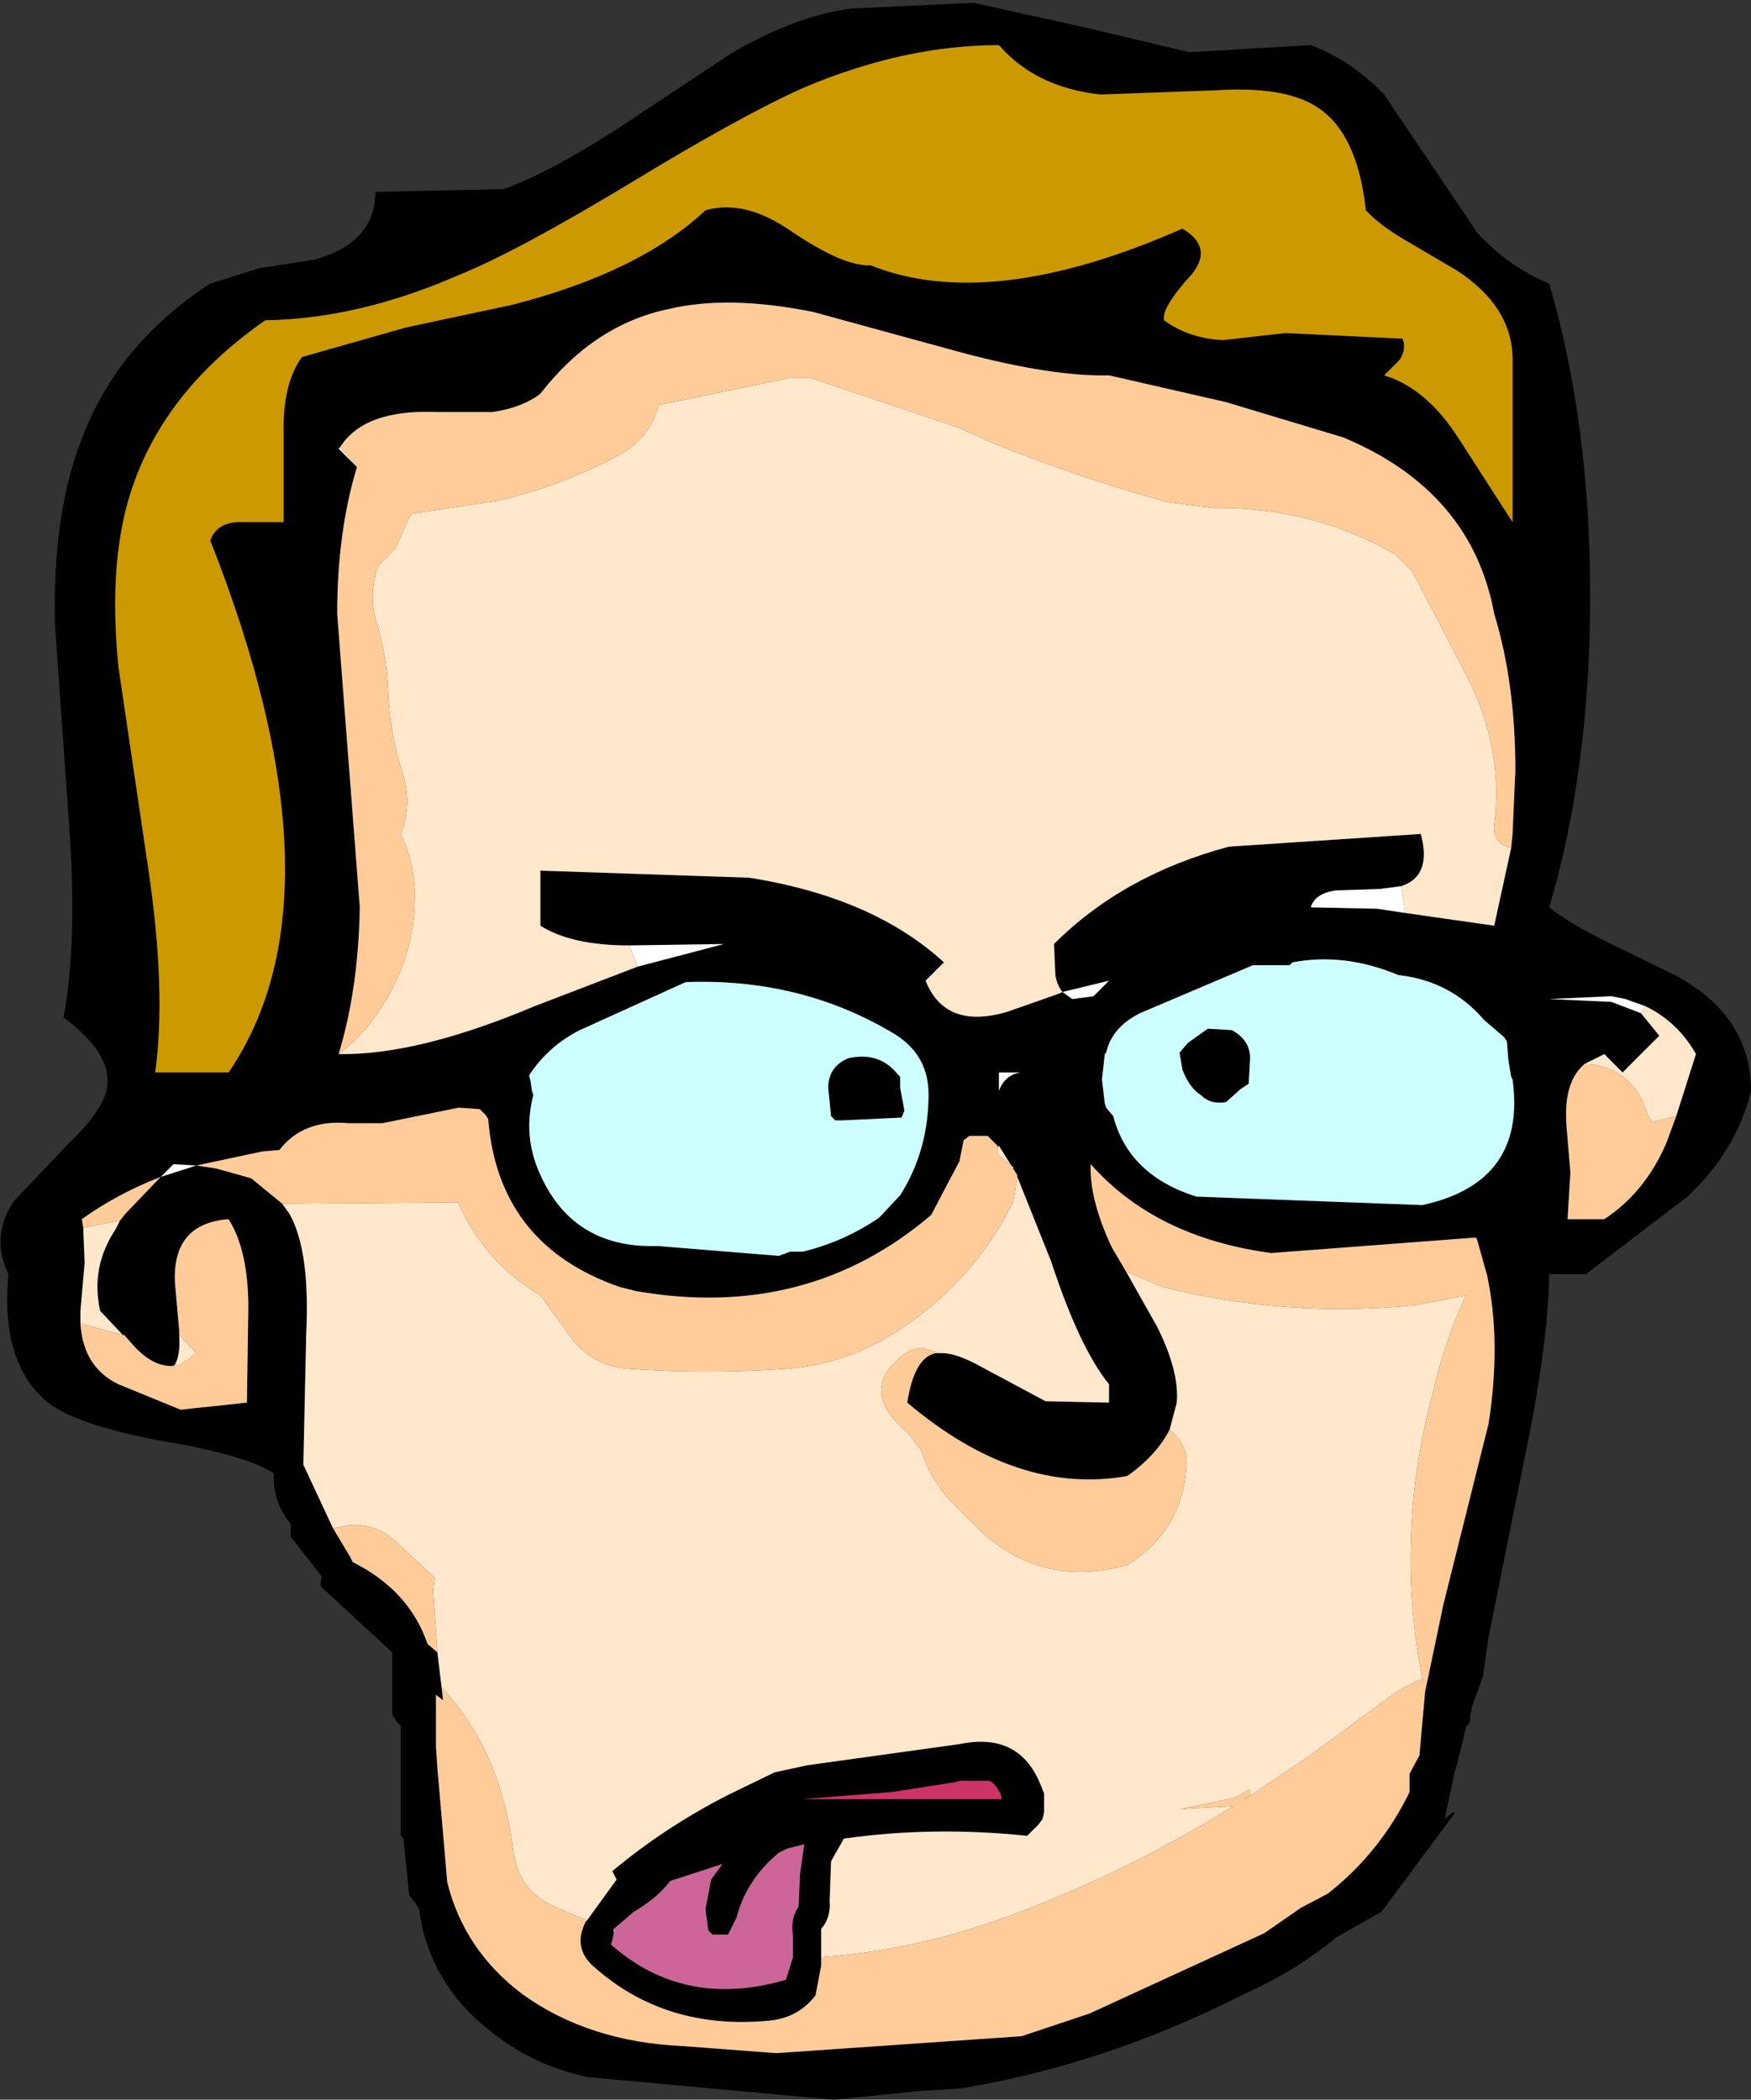<?xml version="1.0" encoding="UTF-8" standalone="no"?>
<svg xmlns:xlink="http://www.w3.org/1999/xlink" height="74.4px" width="62.05px" xmlns="http://www.w3.org/2000/svg">
  <rect width="100%" height="100%" fill="#333333" stroke="none"/>
  <g transform="matrix(1.0, 0.0, 0.0, 1.0, 31.0, 40.2)">
    <path d="M23.9 -30.15 Q25.35 -25.2 25.35 -19.1 25.35 -12.95 23.9 -8.05 24.65 -7.45 26.1 -6.75 L28.45 -5.6 Q31.05 -4.15 31.05 -1.55 30.55 0.55 28.8 2.2 L25.2 4.95 23.9 4.95 Q23.85 7.5 23.05 11.35 L21.75 17.8 21.55 19.2 21.15 20.3 21.15 20.4 21.1 20.55 21.1 20.8 20.95 21.0 20.8 21.65 20.5 22.8 20.45 23.05 20.2 24.25 20.5 24.0 20.55 24.05 17.95 27.55 17.85 27.6 16.35 28.45 Q14.9 29.65 13.1 30.45 8.2 32.95 3.05 33.8 L1.5 33.9 -1.45 34.2 -10.15 33.4 Q-12.1 33.0 -13.65 31.75 -15.8 30.05 -16.15 27.45 L-16.3 27.2 -16.5 26.95 -16.7 24.95 -16.8 24.85 -16.8 23.65 -16.8 20.95 -16.95 20.8 -17.1 20.55 -17.1 18.75 -17.1 18.35 -19.65 16.0 -19.6 15.65 -20.7 14.25 -20.7 14.0 -20.7 13.8 Q-21.35 13.0 -21.3 12.0 -22.3 11.35 -25.3 10.85 -28.25 10.3 -29.3 9.5 -31.0 8.1 -30.7 4.95 -31.35 3.6 -30.5 2.35 L-28.55 0.3 Q-27.3 -0.9 -27.2 -1.7 -27.05 -2.9 -28.75 -4.15 -28.25 -6.75 -28.55 -10.95 L-29.05 -18.05 Q-29.15 -22.0 -28.1 -24.65 -26.85 -28.0 -23.55 -30.15 L-21.8 -30.7 -19.85 -31.0 Q-17.7 -31.6 -17.7 -33.4 L-13.15 -33.5 Q-11.5 -34.1 -9.1 -35.65 L-5.1 -38.3 Q-2.8 -39.65 -0.8 -39.9 L3.5 -40.1 7.35 -39.25 11.15 -38.35 15.45 -38.6 Q16.9 -38.05 18.05 -36.85 L19.7 -34.4 21.35 -31.95 Q22.45 -30.75 23.9 -30.15 M22.6 -27.55 Q22.55 -29.35 20.65 -30.6 L18.95 -31.6 Q17.9 -32.2 17.4 -32.75 17.1 -35.55 15.6 -36.45 14.45 -37.15 12.1 -37.0 L8.0 -36.85 Q5.7 -37.1 4.4 -38.6 1.05 -38.6 -2.5 -37.1 -4.65 -36.15 -8.6 -33.75 -12.65 -31.3 -14.75 -30.45 -18.3 -28.9 -21.6 -28.85 -25.05 -26.45 -26.25 -23.1 -27.2 -20.5 -26.8 -16.55 L-25.75 -9.45 Q-25.1 -5.1 -25.5 -2.2 L-22.9 -2.2 Q-18.6 -8.5 -23.55 -21.05 -23.3 -21.75 -22.35 -21.7 L-20.95 -21.7 -20.95 -24.75 Q-21.0 -26.6 -20.3 -27.55 L-16.6 -28.6 -12.85 -29.4 Q-8.35 -30.55 -6.0 -32.75 -4.6 -33.15 -2.95 -32.0 -1.1 -30.75 -0.15 -30.8 4.1 -29.1 10.9 -32.1 12.0 -31.45 11.25 -30.5 10.15 -29.3 10.25 -28.85 11.15 -28.2 12.35 -28.15 L14.55 -28.4 18.7 -28.2 Q18.85 -27.85 18.6 -27.45 L18.05 -26.9 Q19.55 -26.45 20.7 -24.65 L22.6 -21.7 22.6 -27.55 M22.55 -10.15 L22.6 -10.65 22.7 -12.9 Q22.7 -16.0 21.95 -18.45 21.15 -22.8 16.6 -24.7 L12.45 -25.95 8.3 -26.9 Q6.3 -26.85 3.1 -27.7 L-2.2 -29.15 Q-5.2 -29.75 -7.3 -29.25 -9.95 -28.7 -11.85 -26.25 -12.5 -25.75 -13.55 -25.6 L-15.55 -25.6 Q-18.1 -25.7 -18.95 -24.35 L-19.0 -24.3 -18.35 -23.65 Q-19.05 -21.35 -19.05 -18.45 L-18.65 -13.25 -18.25 -8.05 Q-18.3 -5.15 -19.0 -2.85 -16.2 -2.8 -12.05 -4.55 L-8.4 -5.95 -5.35 -6.75 -8.7 -6.7 Q-10.75 -6.7 -11.85 -7.4 L-11.85 -9.35 -4.45 -9.1 Q-0.05 -8.4 2.45 -6.1 L1.8 -5.45 Q2.5 -3.7 4.7 -4.35 L6.55 -5.0 6.65 -5.05 Q6.45 -5.3 6.4 -5.65 L6.35 -6.75 Q8.8 -9.2 12.55 -10.2 L19.35 -10.65 Q19.75 -9.15 18.65 -8.8 L17.9 -8.7 16.35 -8.65 Q15.6 -8.55 15.45 -8.05 L17.8 -8.0 18.8 -7.85 21.95 -7.4 22.55 -10.15 M6.65 -5.05 L7.0 -4.8 7.75 -4.9 8.3 -5.45 6.65 -5.05 M1.9 -1.2 Q2.0 -2.85 0.55 -3.65 -2.7 -5.55 -6.7 -5.4 L-10.45 -3.7 Q-11.55 -3.15 -12.25 -2.1 L-12.2 -1.9 -12.15 -1.55 -12.1 -1.4 Q-12.45 -0.05 -11.95 1.2 -10.8 4.05 -7.7 3.95 L-3.4 4.3 -3.0 4.15 -2.55 4.15 Q-1.1 3.8 0.15 2.95 L0.9 2.15 Q1.85 0.65 1.9 -1.2 M0.95 -0.6 L-1.15 -0.5 -1.4 -0.5 -1.55 -0.65 -1.65 -1.65 Q-1.65 -2.4 -0.95 -2.7 0.15 -2.95 0.8 -2.15 L0.9 -2.05 0.9 -1.65 1.05 -0.85 0.95 -0.6 M4.4 -2.2 L4.4 -1.55 Q4.6 -2.1 5.15 -2.2 L4.4 -2.2 M8.15 -1.1 L8.2 -0.95 8.45 -0.65 Q9.0 1.45 11.4 2.2 L19.4 2.5 Q23.1 1.7 22.6 -1.95 L22.55 -2.05 22.45 -2.65 22.4 -3.3 22.3 -3.45 21.6 -4.05 Q20.4 -5.45 18.55 -5.65 16.65 -6.45 14.8 -6.1 L14.7 -6.0 13.4 -6.0 9.4 -4.3 Q8.4 -3.8 8.2 -2.9 L8.15 -2.85 8.05 -1.95 8.15 -1.1 M11.8 -3.75 L12.65 -3.7 Q13.3 -3.35 13.3 -2.7 L13.25 -1.8 12.95 -1.6 12.45 -1.15 Q11.9 -1.05 11.55 -1.4 11.15 -1.65 10.9 -2.3 L10.8 -2.9 11.1 -3.25 11.8 -3.75 M25.15 -2.5 Q24.45 -1.9 24.5 -0.55 L24.5 -0.45 24.65 1.35 24.55 3.0 25.85 3.0 Q27.3 2.05 28.05 0.3 L28.4 -0.65 29.1 -2.85 Q28.45 -4.0 27.3 -4.55 L26.6 -4.8 26.1 -4.9 23.9 -4.8 26.1 -4.7 27.15 -4.3 27.8 -3.5 26.5 -2.2 25.85 -2.85 25.15 -2.5 M-15.35 19.6 L-15.3 20.05 -15.55 19.85 -15.55 20.2 -15.55 21.7 -15.5 22.45 -15.15 26.5 Q-14.55 28.9 -12.5 30.45 -10.15 32.15 -6.8 32.3 L-3.5 32.55 5.2 31.95 7.6 31.15 13.8 28.3 15.1 27.4 16.05 26.9 Q17.9 25.45 18.95 23.3 L18.95 23.15 18.95 22.65 19.3 22.0 19.5 19.75 20.15 16.65 21.75 10.25 Q22.2 7.35 21.7 5.0 L21.35 3.75 21.3 3.65 14.05 4.2 Q9.95 3.65 7.65 1.05 7.6 2.3 8.4 4.0 L8.9 4.85 10.0 6.8 Q10.8 8.4 10.7 9.5 L10.45 10.45 Q10.0 11.35 8.95 12.1 5.05 12.8 1.15 9.5 1.4 7.9 2.15 7.75 L2.3 7.75 Q2.85 7.7 3.9 8.3 L6.05 9.45 8.3 9.5 8.3 8.85 Q7.25 7.55 6.25 4.5 L5.05 1.5 5.05 1.45 4.9 1.2 4.4 0.4 4.35 0.45 4.35 0.4 4.2 0.25 4.0 0.05 3.35 0.05 3.15 0.2 3.0 0.95 2.55 1.8 2.0 2.85 Q-2.4 6.6 -8.45 5.55 L-9.05 5.4 Q-13.35 3.9 -13.7 -0.55 L-13.8 -0.7 -14.0 -0.9 -14.75 -0.95 -17.45 -0.4 -18.65 -0.4 Q-20.25 -0.55 -21.1 0.55 L-21.7 0.6 -24.05 1.1 -23.35 1.2 -22.1 1.55 -21.0 2.45 -20.75 2.8 Q-20.0 4.1 -20.15 7.1 L-20.25 11.7 -19.2 13.95 -18.6 14.95 -18.5 15.15 Q-16.5 16.15 -15.85 18.05 L-15.5 18.35 -15.35 19.6 M-25.3 1.5 L-24.05 1.1 -24.85 1.05 -25.3 1.5 Q-26.85 2.1 -28.1 3.0 L-28.05 3.3 -28.0 4.55 -28.15 6.25 -28.15 6.7 Q-28.05 8.25 -26.8 8.85 L-24.6 9.75 -22.25 9.5 -22.2 6.15 Q-22.2 4.1 -22.9 3.0 -24.9 3.15 -24.8 5.25 L-24.65 6.95 -24.65 7.1 Q-24.6 7.8 -24.8 8.15 L-24.85 8.2 Q-25.55 8.25 -26.25 7.5 L-26.6 7.1 -26.65 7.1 -27.45 6.25 Q-27.8 4.7 -26.9 3.35 L-26.75 3.05 -26.55 2.8 -25.4 1.6 -25.3 1.5 M-1.9 29.15 L-1.9 29.45 -2.1 30.5 Q-2.7 31.3 -3.75 31.4 -7.45 31.75 -10.0 29.45 -10.7 28.8 -10.25 27.9 L-10.2 27.85 -9.15 26.4 -9.3 26.1 Q-7.45 24.55 -5.2 23.4 L-3.55 22.6 -2.4 22.35 3.0 21.6 Q5.15 21.15 5.9 23.1 L6.0 23.35 6.0 23.55 6.0 24.0 5.95 24.25 5.8 24.45 5.4 24.85 Q2.05 24.5 -1.1 24.95 L-1.15 25.05 -1.55 25.75 -1.6 27.15 Q-1.55 27.75 -1.9 28.15 L-1.9 29.15 M4.3 23.1 L4.15 22.95 4.05 22.9 3.0 22.9 2.85 22.95 0.6 23.3 -2.55 23.55 4.5 23.55 4.45 23.35 4.3 23.1 M-9.25 28.3 L-9.3 28.55 -9.35 28.7 Q-6.75 31.0 -3.15 29.95 L-2.9 29.15 -2.9 28.4 Q-3.0 27.8 -2.7 27.35 L-2.65 26.2 -2.5 25.15 -3.1 25.3 -3.4 25.45 Q-4.55 26.4 -4.9 27.75 L-5.2 28.35 -5.3 28.35 -5.75 28.35 -5.9 28.2 -6.0 27.45 -5.8 26.4 -5.4 25.85 -7.25 26.45 Q-7.7 27.05 -8.55 27.55 L-9.25 28.15 -9.25 28.3" fill="#000000" fill-rule="evenodd" stroke="none"/>
    <path d="M18.8 -7.85 L17.8 -8.0 15.45 -8.05 Q15.6 -8.55 16.35 -8.65 L17.9 -8.7 18.65 -8.8 18.8 -7.85 M6.65 -5.05 L8.3 -5.45 7.75 -4.9 7.0 -4.8 6.65 -5.05 M-8.7 -6.7 L-5.35 -6.75 -8.4 -5.95 -8.7 -6.7 M-18.35 -23.65 L-19.0 -24.3 -18.95 -24.35 -18.35 -23.65 M4.4 -2.2 L5.15 -2.2 Q4.6 -2.1 4.4 -1.55 L4.4 -2.2 M27.15 -4.3 L26.1 -4.7 23.9 -4.8 26.1 -4.9 26.6 -4.8 27.3 -4.55 27.15 -4.3 M-24.05 1.1 L-25.3 1.5 -24.85 1.05 -24.05 1.1" fill="#ffffff" fill-rule="evenodd" stroke="none"/>
    <path d="M6.65 -5.05 L6.55 -5.0 6.65 -5.05" fill="#ffcccc" fill-rule="evenodd" stroke="none"/>
    <path d="M22.55 -10.15 L21.95 -7.4 18.8 -7.85 18.65 -8.8 Q19.75 -9.15 19.35 -10.65 L12.55 -10.2 Q8.8 -9.2 6.35 -6.75 L6.4 -5.65 Q6.45 -5.3 6.65 -5.05 L6.55 -5.0 4.7 -4.35 Q2.5 -3.7 1.8 -5.45 L2.45 -6.1 Q-0.05 -8.4 -4.45 -9.1 L-11.85 -9.35 -11.85 -7.4 Q-10.75 -6.7 -8.7 -6.7 L-8.4 -5.95 -12.05 -4.55 Q-16.2 -2.8 -19.0 -2.85 L-18.8 -3.0 Q-17.9 -3.75 -17.3 -4.8 -16.25 -6.6 -16.3 -8.65 -16.35 -9.7 -16.8 -10.65 -16.4 -11.65 -16.7 -12.7 -17.2 -14.2 -17.25 -15.8 -17.3 -17.0 -17.65 -18.1 -17.95 -19.15 -17.6 -20.15 L-17.0 -20.75 -16.5 -21.85 -16.4 -22.0 -13.4 -22.45 Q-11.2 -22.95 -9.2 -24.0 -8.0 -24.6 -7.65 -25.85 L-3.05 -26.8 -2.25 -26.8 2.95 -25.05 4.3 -24.45 Q7.3 -23.25 10.4 -22.4 L12.0 -22.2 Q15.5 -22.25 18.45 -20.55 L19.05 -19.95 21.0 -16.2 Q22.3 -13.65 21.95 -10.95 21.9 -10.4 22.4 -10.2 L22.55 -10.15 M25.15 -2.5 L25.85 -2.85 26.5 -2.2 27.8 -3.5 27.15 -4.3 27.3 -4.55 Q28.45 -4.0 29.1 -2.85 L28.4 -0.65 27.55 -0.45 27.4 -0.65 Q26.95 -2.3 25.3 -2.5 L25.15 -2.5 M-15.35 19.6 L-15.5 18.35 -15.65 16.15 -15.6 15.7 -16.95 14.45 Q-17.7 13.75 -18.65 13.85 L-19.2 13.95 -20.25 11.7 -20.15 7.1 Q-20.0 4.1 -20.75 2.8 L-21.0 2.45 -14.75 2.4 -14.75 2.45 Q-13.8 4.55 -11.85 5.7 L-10.65 7.35 Q-9.9 8.2 -8.75 8.3 -5.95 8.5 -3.1 8.3 -0.65 8.1 1.4 6.55 3.65 4.9 4.9 2.4 L5.05 1.5 5.05 1.45 5.05 1.5 6.25 4.5 Q7.25 7.55 8.3 8.85 L8.3 9.5 6.05 9.45 3.9 8.3 Q2.85 7.7 2.3 7.75 L1.65 7.55 1.25 7.65 Q-0.75 8.95 1.15 10.55 L1.65 11.2 Q2.0 12.3 2.8 13.1 L3.45 13.75 Q5.75 16.15 8.95 15.25 10.95 14.0 11.05 11.65 11.05 11.0 10.55 10.55 L10.45 10.45 10.7 9.5 Q10.8 8.4 10.0 6.8 L8.9 4.85 10.2 5.4 Q14.55 6.5 19.15 6.05 L20.95 5.7 Q20.25 7.2 19.85 8.85 L19.6 9.85 Q18.45 14.7 19.45 19.5 L19.4 19.3 Q18.8 19.5 18.0 20.1 L15.5 21.95 13.05 23.6 13.3 23.4 13.3 23.2 12.75 23.5 10.85 23.9 12.7 23.8 Q9.25 25.95 5.4 27.45 1.7 28.9 -1.9 29.15 L-1.9 28.15 Q-1.55 27.75 -1.6 27.15 L-1.55 25.75 -1.15 25.05 -1.1 24.95 Q2.05 24.5 5.4 24.85 L5.8 24.45 5.95 24.25 6.0 24.0 6.0 23.55 6.0 23.35 5.9 23.1 Q5.15 21.15 3.0 21.6 L-2.4 22.35 -3.55 22.6 -5.2 23.4 Q-7.45 24.55 -9.3 26.1 L-9.15 26.4 -10.2 27.85 -11.25 27.4 Q-12.6 26.85 -12.8 25.45 -13.25 21.8 -15.35 19.6 M-26.75 3.05 L-26.9 3.35 Q-27.8 4.7 -27.45 6.25 L-26.65 7.1 -28.15 6.7 -28.15 6.25 -28.0 4.55 -28.05 3.3 -26.75 3.05 M-24.8 8.15 Q-24.6 7.8 -24.65 7.1 L-24.05 7.75 -24.3 7.95 -24.7 8.2 -24.8 8.15 M4.35 0.45 L4.4 0.4 4.9 1.2 4.9 1.15 4.4 0.75 4.35 0.75 4.35 0.45" fill="#fee7cb" fill-rule="evenodd" stroke="none"/>
    <path d="M1.9 -1.2 Q1.85 0.65 0.9 2.15 L0.15 2.95 Q-1.1 3.8 -2.55 4.15 L-3.0 4.15 -3.4 4.3 -7.7 3.95 Q-10.8 4.05 -11.95 1.2 -12.45 -0.05 -12.1 -1.4 L-12.15 -1.55 -12.2 -1.9 -12.25 -2.1 Q-11.55 -3.15 -10.45 -3.7 L-6.7 -5.4 Q-2.7 -5.55 0.55 -3.65 2.0 -2.85 1.9 -1.2 M0.95 -0.6 L1.05 -0.85 0.9 -1.65 0.9 -2.05 0.8 -2.15 Q0.15 -2.95 -0.95 -2.7 -1.65 -2.4 -1.65 -1.65 L-1.55 -0.65 -1.4 -0.5 -1.15 -0.5 0.95 -0.6 M8.15 -1.1 L8.05 -1.95 8.15 -2.85 8.2 -2.9 Q8.4 -3.8 9.4 -4.3 L13.4 -6.0 14.7 -6.0 14.8 -6.1 Q16.65 -6.45 18.55 -5.65 20.4 -5.45 21.6 -4.05 L22.3 -3.45 22.4 -3.3 22.45 -2.65 22.55 -2.05 22.6 -1.95 Q23.1 1.7 19.4 2.5 L11.4 2.2 Q9.0 1.45 8.45 -0.65 L8.2 -0.95 8.15 -1.1 M11.8 -3.75 L11.1 -3.25 10.8 -2.9 10.9 -2.3 Q11.15 -1.65 11.55 -1.4 11.9 -1.05 12.45 -1.15 L12.95 -1.6 13.25 -1.8 13.3 -2.7 Q13.3 -3.35 12.65 -3.7 L11.8 -3.75" fill="#ccffff" fill-rule="evenodd" stroke="none"/>
    <path d="M22.6 -27.55 L22.6 -21.7 20.7 -24.65 Q19.55 -26.45 18.05 -26.9 L18.6 -27.45 Q18.85 -27.85 18.7 -28.2 L14.55 -28.4 12.35 -28.15 Q11.15 -28.2 10.25 -28.85 10.15 -29.3 11.25 -30.5 12.0 -31.45 10.9 -32.1 4.1 -29.1 -0.15 -30.8 -1.1 -30.75 -2.95 -32.0 -4.6 -33.15 -6.0 -32.75 -8.35 -30.55 -12.85 -29.4 L-16.6 -28.6 -20.3 -27.55 Q-21.0 -26.6 -20.95 -24.75 L-20.95 -21.7 -22.35 -21.7 Q-23.3 -21.75 -23.55 -21.05 -18.6 -8.5 -22.9 -2.2 L-25.5 -2.2 Q-25.1 -5.1 -25.75 -9.45 L-26.8 -16.55 Q-27.2 -20.5 -26.25 -23.1 -25.05 -26.45 -21.6 -28.85 -18.3 -28.9 -14.75 -30.45 -12.65 -31.3 -8.6 -33.75 -4.65 -36.15 -2.5 -37.1 1.05 -38.6 4.4 -38.6 5.7 -37.1 8.0 -36.85 L12.1 -37.0 Q14.45 -37.15 15.6 -36.45 17.1 -35.55 17.4 -32.75 17.9 -32.2 18.95 -31.6 L20.65 -30.6 Q22.55 -29.35 22.6 -27.55" fill="#cc9900" fill-rule="evenodd" stroke="none"/>
    <path d="M-18.95 -24.35 Q-18.1 -25.7 -15.55 -25.6 L-13.55 -25.6 Q-12.5 -25.75 -11.85 -26.25 -9.95 -28.7 -7.3 -29.25 -5.2 -29.75 -2.2 -29.15 L3.1 -27.7 Q6.3 -26.85 8.3 -26.9 L12.45 -25.95 16.6 -24.7 Q21.15 -22.8 21.95 -18.45 22.7 -16.0 22.7 -12.9 L22.6 -10.65 22.55 -10.15 22.4 -10.2 Q21.9 -10.4 21.95 -10.95 22.3 -13.65 21.0 -16.2 L19.05 -19.95 18.45 -20.55 Q15.5 -22.25 12.0 -22.2 L10.4 -22.4 Q7.3 -23.25 4.3 -24.45 L2.95 -25.05 -2.25 -26.8 -3.05 -26.8 -7.65 -25.85 Q-8.0 -24.6 -9.2 -24.0 -11.2 -22.95 -13.4 -22.45 L-16.4 -22.0 -16.5 -21.85 -17.0 -20.75 -17.6 -20.15 Q-17.95 -19.15 -17.65 -18.1 -17.3 -17.0 -17.25 -15.8 -17.2 -14.2 -16.7 -12.7 -16.4 -11.65 -16.8 -10.65 -16.35 -9.7 -16.3 -8.65 -16.25 -6.6 -17.3 -4.8 -17.9 -3.75 -18.8 -3.0 L-19.0 -2.85 Q-18.3 -5.15 -18.25 -8.05 L-18.65 -13.25 -19.05 -18.45 Q-19.05 -21.35 -18.35 -23.65 L-18.95 -24.35 M28.4 -0.65 L28.05 0.3 Q27.3 2.05 25.85 3.0 L24.55 3.0 24.65 1.35 24.5 -0.45 24.5 -0.55 Q24.45 -1.9 25.15 -2.5 L25.3 -2.5 Q26.95 -2.3 27.4 -0.65 L27.55 -0.45 28.4 -0.65 M8.9 4.85 L8.4 4.0 Q7.6 2.3 7.65 1.05 9.95 3.65 14.05 4.2 L21.3 3.65 21.35 3.75 21.7 5.0 Q22.2 7.35 21.75 10.25 L20.15 16.65 19.5 19.75 19.3 22.0 18.95 22.65 18.95 23.15 18.95 23.3 Q17.9 25.45 16.05 26.9 L15.1 27.4 13.8 28.3 7.6 31.15 5.2 31.95 -3.5 32.55 -6.8 32.3 Q-10.15 32.15 -12.5 30.45 -14.55 28.9 -15.15 26.5 L-15.5 22.45 -15.55 21.7 -15.55 20.2 -15.55 19.85 -15.3 20.05 -15.35 19.6 Q-13.25 21.8 -12.8 25.45 -12.6 26.85 -11.25 27.4 L-10.2 27.85 -10.25 27.9 Q-10.7 28.8 -10.0 29.45 -7.45 31.75 -3.75 31.4 -2.7 31.3 -2.1 30.5 L-1.9 29.45 -1.9 29.15 Q1.7 28.9 5.4 27.45 9.25 25.95 12.7 23.8 L10.85 23.9 12.75 23.5 13.3 23.2 13.3 23.4 13.05 23.6 15.5 21.95 18.0 20.1 Q18.8 19.5 19.4 19.3 L19.45 19.5 Q18.45 14.7 19.6 9.85 L19.85 8.85 Q20.25 7.2 20.95 5.7 L19.15 6.05 Q14.55 6.5 10.2 5.4 L8.9 4.85 M-15.5 18.35 L-15.85 18.05 Q-16.5 16.15 -18.5 15.15 L-18.6 14.95 -19.2 13.95 -18.65 13.85 Q-17.7 13.75 -16.95 14.45 L-15.6 15.7 -15.65 16.15 -15.5 18.35 M-21.0 2.45 L-22.1 1.55 -23.35 1.2 -24.05 1.1 -21.7 0.6 -21.1 0.55 Q-20.25 -0.55 -18.65 -0.4 L-17.45 -0.4 -14.75 -0.95 -14.0 -0.9 -13.8 -0.7 -13.7 -0.55 Q-13.35 3.9 -9.05 5.4 L-8.45 5.55 Q-2.4 6.6 2.0 2.85 L2.55 1.8 3.0 0.95 3.15 0.2 3.35 0.05 4.0 0.05 4.2 0.25 4.35 0.4 4.35 0.45 4.35 0.75 4.4 0.75 4.9 1.15 4.9 1.2 5.05 1.45 5.05 1.5 4.9 2.4 Q3.65 4.9 1.4 6.55 -0.65 8.1 -3.1 8.3 -5.95 8.5 -8.75 8.3 -9.9 8.2 -10.65 7.35 L-11.85 5.7 Q-13.8 4.55 -14.75 2.45 L-14.75 2.4 -21.0 2.45 M-25.3 1.5 L-25.4 1.6 -26.55 2.8 -26.75 3.05 -28.05 3.3 -28.1 3.0 Q-26.85 2.1 -25.3 1.5 M-26.65 7.1 L-26.6 7.1 -26.25 7.5 Q-25.55 8.25 -24.85 8.2 L-24.8 8.15 -24.7 8.2 -24.3 7.95 -24.05 7.75 -24.65 7.1 -24.65 6.95 -24.8 5.25 Q-24.9 3.15 -22.9 3.0 -22.2 4.1 -22.2 6.15 L-22.25 9.5 -24.6 9.75 -26.8 8.85 Q-28.05 8.25 -28.15 6.7 L-26.65 7.1 M2.3 7.75 L2.15 7.75 Q1.4 7.9 1.15 9.5 5.05 12.8 8.95 12.1 10.0 11.35 10.45 10.45 L10.55 10.55 Q11.05 11.0 11.05 11.65 10.95 14.0 8.95 15.25 5.75 16.15 3.45 13.75 L2.8 13.1 Q2.0 12.3 1.65 11.2 L1.15 10.55 Q-0.75 8.95 1.25 7.65 L1.65 7.55 2.3 7.75 M-9.25 28.15 L-9.2 28.15 -9.25 28.3 -9.25 28.15" fill="#ffcc99" fill-rule="evenodd" stroke="none"/>
    <path d="M4.3 23.1 L4.45 23.35 4.5 23.55 -2.55 23.55 0.6 23.3 2.85 22.95 3.0 22.9 4.05 22.9 4.15 22.95 4.3 23.1" fill="#cc3366" fill-rule="evenodd" stroke="none"/>
    <path d="M-9.25 28.15 L-8.55 27.55 Q-7.7 27.05 -7.25 26.45 L-5.4 25.85 -5.8 26.4 -6.0 27.45 -5.9 28.2 -5.75 28.35 -5.3 28.35 -5.2 28.35 -4.9 27.75 Q-4.55 26.4 -3.4 25.45 L-3.1 25.3 -2.5 25.15 -2.65 26.2 -2.7 27.35 Q-3.0 27.8 -2.9 28.4 L-2.9 29.15 -3.15 29.95 Q-6.75 31.0 -9.35 28.7 L-9.3 28.55 -9.25 28.3 -9.2 28.15 -9.25 28.15" fill="#cc6699" fill-rule="evenodd" stroke="none"/>
  </g>
</svg>
